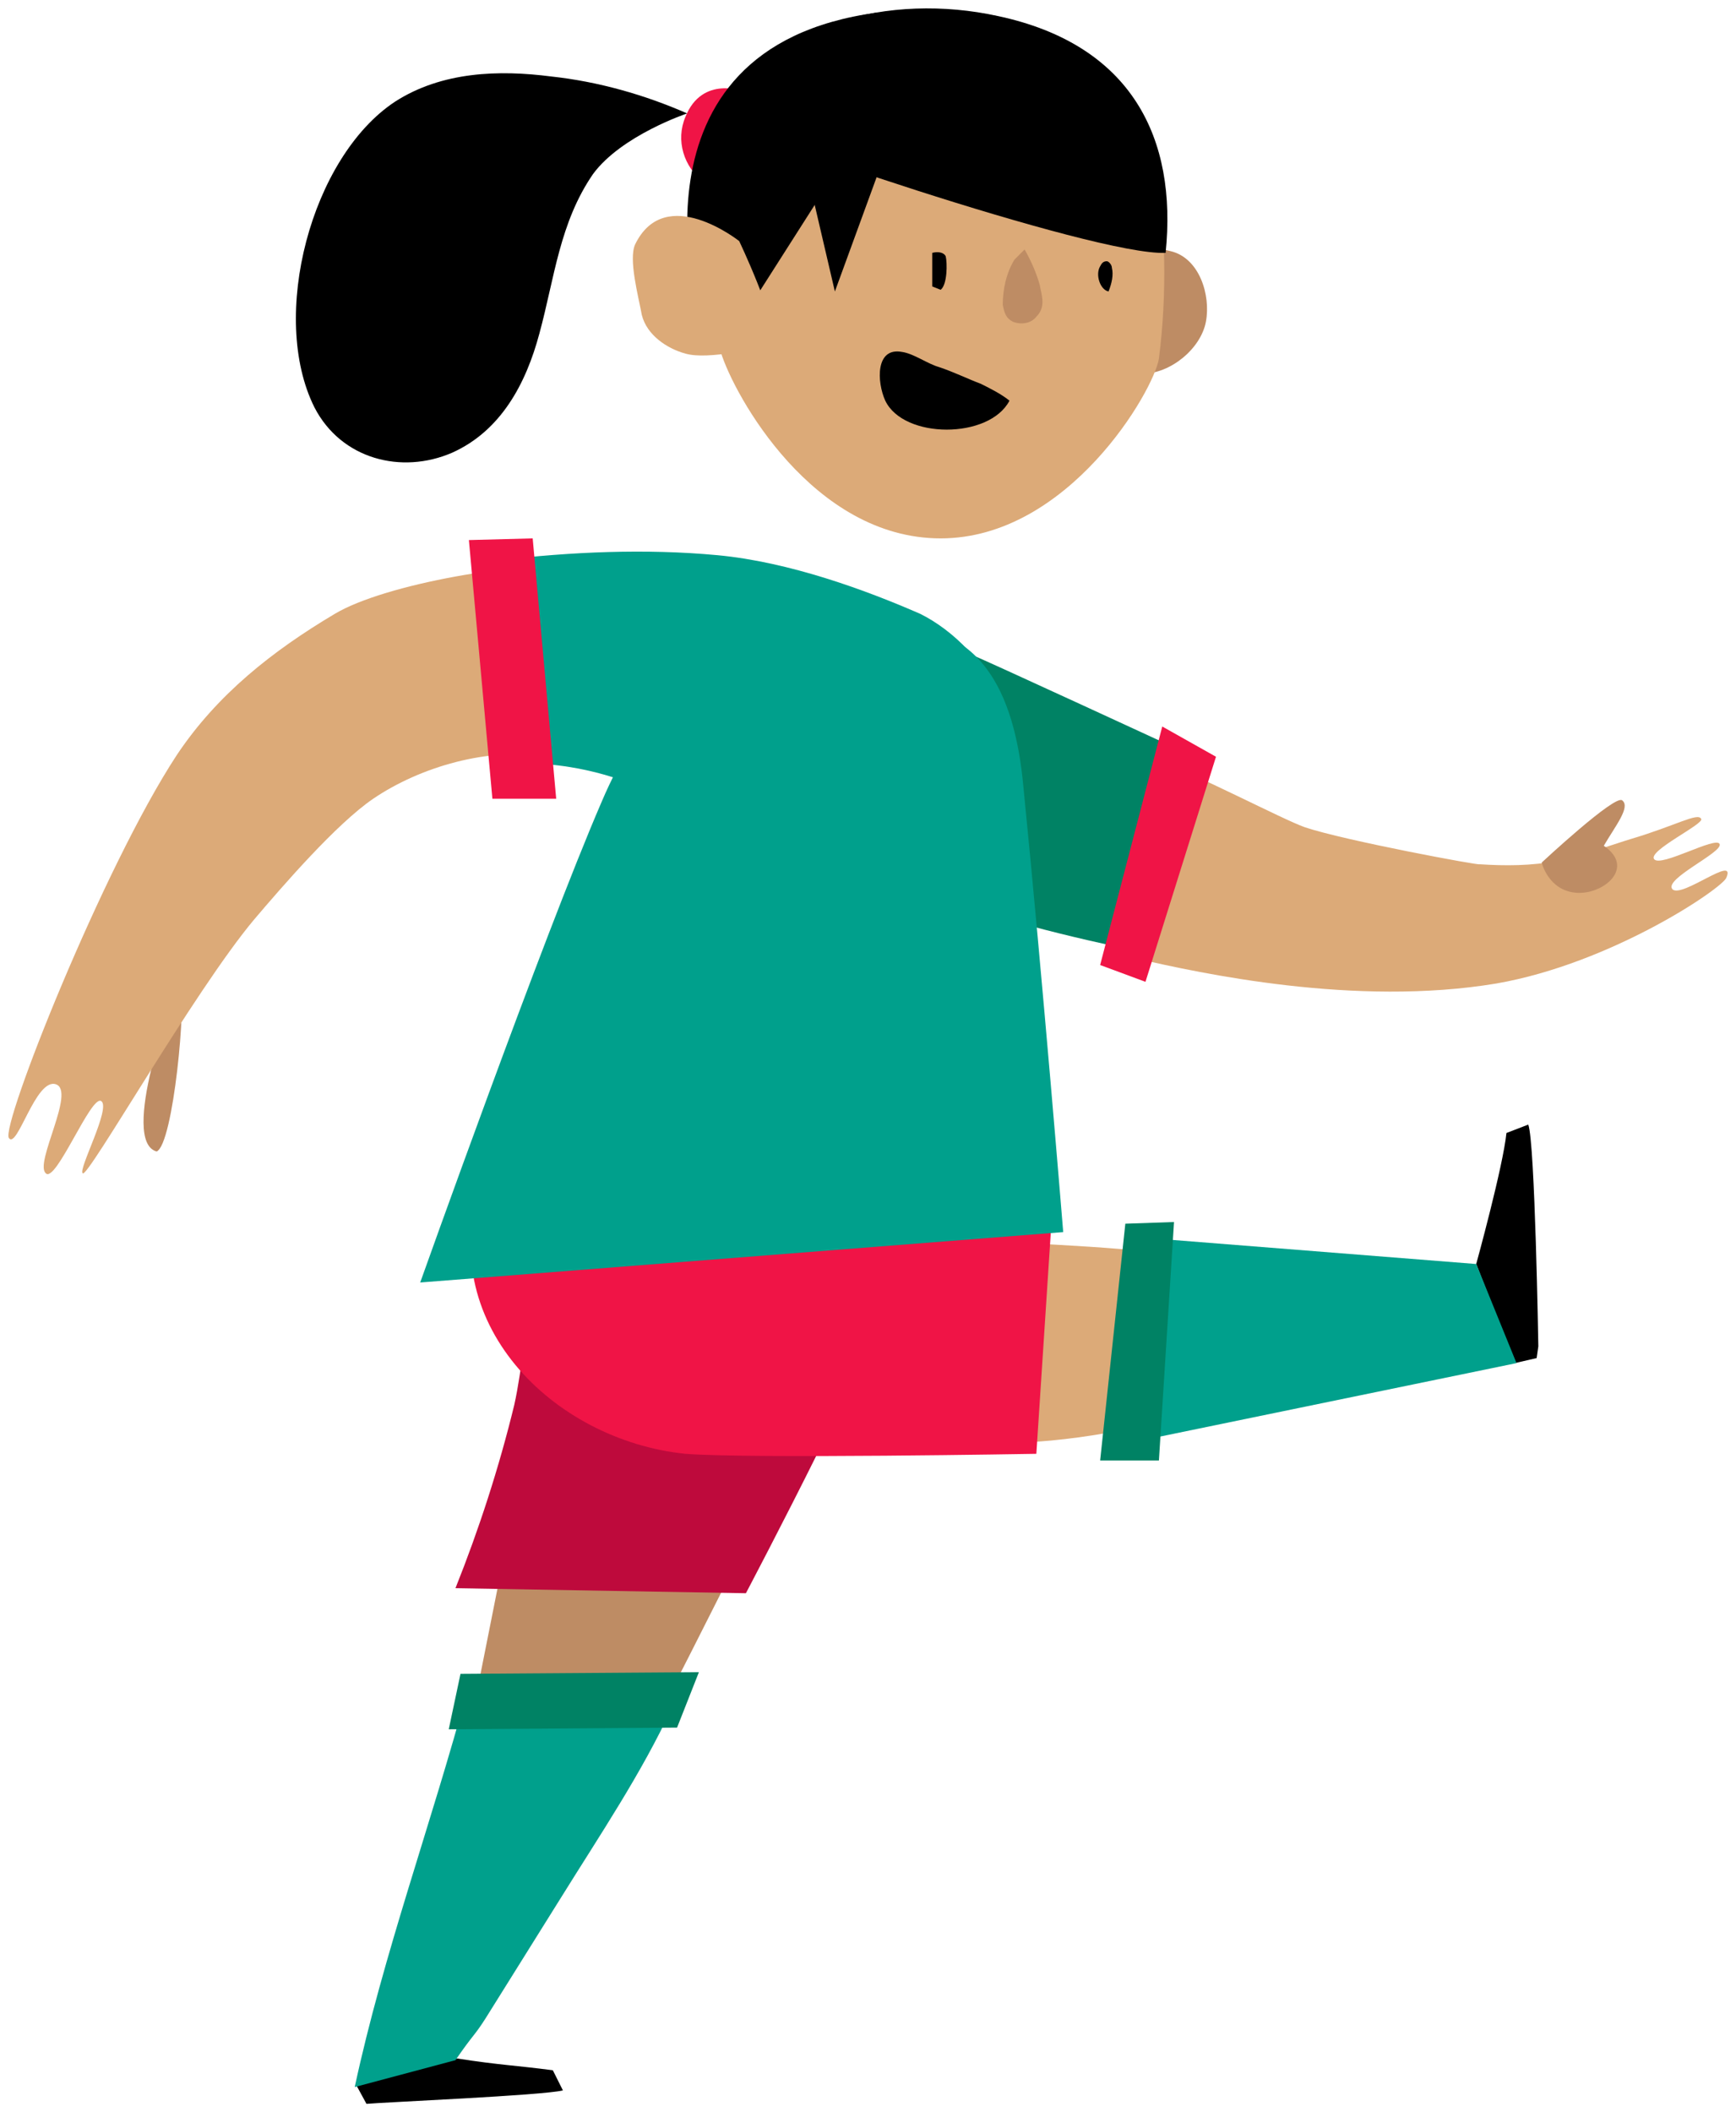 <svg xmlns="http://www.w3.org/2000/svg" xmlns:xlink="http://www.w3.org/1999/xlink" width="103.403" height="125.753" viewBox="-0.029 -0.053 103.403 125.753" version="1.1" xml:space="preserve">
  <!-- Generator: Sketch 52.4 (67378) - http://www.bohemiancoding.com/sketch -->
  <g>
    <title>Slice 1</title>
    <desc>Created with Sketch.</desc>
    <g id="Page-1" stroke="none" fill-rule="evenodd">
      <g id="jordyn-b">
        <g id="Group">
          <g id="Group-4">
            <path d="M 30.6 89.4 C 29.7 94.2 28.3 100.9 28.2 101.7 L 39.2 102 C 39.9 100.9 44 92.5 45.7 89.4 L 30.6 89.4 Z " id="Shape_12_" fill="#BE8C64" stroke-width="1"/>
            <path d="M 44.4 94.8 C 44.4 94.8 53 78.5 53.2 76.1 L 32.2 76.6 C 31.2 78.6 31.1 81.4 30.6 83.6 C 29.7 87.3 28.5 91 27.1 94.5 L 44.4 94.8 Z " id="Shape_13_" fill="#BE0A3C" stroke-width="1"/>
          </g>
          <g id="Path">
            <path d="M 27.2 122.5 L 21.2 124.1 C 21.2 124.1 21.2 124.1 21.2 124.1 L 21.8 125.2 C 22.9 125.1 32.3 124.7 33.5 124.4 L 32.9 123.2 C 30.6 122.9 29.8 122.9 27.2 122.5 Z " fill="#000000" stroke-width="1"/>
            <path d="M 28.9 120.1 C 30.4 117.7 31.9 115.3 33.4 112.9 C 35.7 109.2 38.2 105.5 40 101.6 C 40.3 101.3 40.5 100.9 40.6 100.5 L 40.6 100.4 C 36.4 100.4 32.1 100.4 27.8 100.6 C 25.7 108.4 22.8 116.3 21.1 124.2 L 27.1 122.6 C 28.2 121 28.2 121.2 28.9 120.1 Z " fill="#00A08C" stroke-width="1"/>
          </g>
          <polygon id="Path" fill="#008264" points="6.4 23.6 5.7 26.9 19.3 26.8 20.6 23.5" stroke-width="1" transform="matrix(1,0,0,1,21,76)"/>
        </g>
        <g id="Group">
          <g id="Group-3">
            <path d="M 69 74.6 C 67.7 74.2 57.7 73.8 57.7 73.8 L 57.9 85.6 C 60.2 86.3 66.6 85.3 68.8 84.6 C 69.1 82.7 69 76.2 69 74.6 Z " id="Shape_19_" fill="#DCAA78" stroke-width="1"/>
            <path d="M 28.7 70.2 C 34.3 70.2 62.7 71.2 62.7 71.2 L 61.7 86.5 C 61.7 86.5 44.6 86.8 40.8 86.5 C 32.9 85.7 25.7 78.6 28.7 70.2 Z " id="Shape_25_" fill="#F01446" stroke-width="1"/>
          </g>
          <g id="Path">
            <path d="M 91.6 80.1 C 91.6 80.1 91.4 67.9 91 66.9 L 89.7 67.4 C 89.5 69.4 87.9 75.2 87.9 75.2 L 90.2 81.1 L 91.5 80.8 L 91.6 80.1 Z " fill="#000000" stroke-width="1"/>
            <polygon fill="#00A08C" points="20.9 9.2 0.7 7.6 0 19.9 23.3 15.1" stroke-width="1" transform="matrix(1,0,0,1,67,66)"/>
          </g>
          <polygon id="Shape_24_" fill="#008264" points="37.5 20.9 41 20.9 41.9 6.7 39 6.8" stroke-width="1" transform="matrix(1,0,0,1,28,66)"/>
        </g>
        <g id="Group-5">
          <path d="M 65.7 17.9 C 66.6 16.4 67.5 14.3 69.7 14.9 C 71.4 15.3 72.1 17.5 71.8 19.1 C 71.5 20.7 69.7 22.2 68 22.2 C 65.1 22.1 65.4 20 65.7 17.9 Z " id="Shape" fill="#BE8C64" stroke-width="1"/>
          <path d="M 68.8 9.5 L 54.6 7.1 L 46 5.7 C 43.9 5.4 43.8 5.1 42.8 7.3 C 41 11.2 41.7 16.8 42.9 20.9 C 43.7 23.5 48.4 32 56 32 C 63.6 32 68.7 23.2 69 21.3 C 69.5 17.4 69.4 13.4 68.8 9.5 Z " id="Shape_1_" fill="#DCAA78" stroke-width="1"/>
          <path d="M 40.9 6.7 C 40.9 6.7 37 8 35.3 10.3 C 33.3 13.2 33 16.5 32.1 19.8 C 31.3 22.8 29.8 25.6 26.9 26.9 C 23.9 28.2 20.3 27.3 18.7 24.2 C 16 18.8 18.5 9.3 23.5 6 C 26.3 4.2 29.7 4.1 32.8 4.5 C 35.6 4.8 38.4 5.6 40.9 6.7 Z " id="Shape_2_" fill="#000000" stroke-width="1"/>
          <path d="M 42.7 6.9 C 45.7 1.3 53 -0.5 59.4 0.9 C 67.4 2.6 70.1 8.2 69.4 15 C 65.2 15.2 43 7.6 42.7 6.9 Z " id="Shape_3_" fill="#000000" stroke-width="1"/>
          <path d="M 41.9 10.8 C 40.7 9.9 40.2 8.3 40.8 6.9 C 41.8 4.4 44.3 5.4 44.3 5.4 L 41.9 10.8 Z " id="Shape_4_" fill="#F01446" stroke-width="1"/>
          <path d="M 61 14.8 C 61.4 15.5 61.7 16.2 61.9 16.9 C 62 17.5 62.3 18.2 61.7 18.8 C 61.4 19.2 60.8 19.3 60.3 19.1 C 59.9 18.9 59.8 18.6 59.7 18.1 C 59.7 17.2 59.9 16.2 60.4 15.4 C 60.6 15.2 60.8 15 61 14.8 Z " id="Shape_5_" fill="#BE8C64" stroke-width="1"/>
          <path d="M 58.4 22.8 C 57.6 22.5 56.8 22.1 55.9 21.8 C 55.2 21.6 54.4 21 53.7 20.9 C 52.1 20.6 52.2 22.7 52.7 23.8 C 53.8 26.1 58.9 26.1 60.1 23.8 C 59.6 23.4 59 23.1 58.4 22.8 Z " id="Shape_6_" fill="#000000" stroke-width="1"/>
          <path d="M 55.5 15 C 55.9 14.9 56.2 15 56.3 15.2 C 56.4 15.6 56.4 16.9 56 17.2 L 55.5 17 L 55.5 15 Z " id="Shape_7_" fill="#000000" stroke-width="1"/>
          <path d="M 66 17.3 C 65.5 17.2 65.2 16.3 65.5 15.8 C 65.6 15.6 65.7 15.5 65.9 15.5 C 66 15.5 66.2 15.7 66.2 15.9 C 66.3 16.3 66.2 16.8 66 17.3 Z " id="Shape_8_" fill="#000000" stroke-width="1"/>
          <path d="M 52.1 6.5 L 44 19.2 L 41.7 19 C 41.7 19 36.6 2.8 52.2 0.7 L 52.1 6.5 Z " id="Shape_9_" fill="#000000" stroke-width="1"/>
          <polygon id="Shape_10_" fill="#000000" points="29.9 5.3 32.7 17.3 36.5 6.9" stroke-width="1" transform="matrix(1,0,0,1,17,0)"/>
          <path d="M 44 14.3 C 44 14.3 46.1 18.7 46.2 20.6 C 45.1 20.6 42.2 21.4 40.8 21 C 39.7 20.7 38.5 19.9 38.2 18.7 C 38 17.6 37.4 15.4 37.8 14.5 C 39.6 10.8 44 14.3 44 14.3 Z " id="Shape_11_" fill="#DCAA78" stroke-width="1"/>
        </g>
        <g id="Group-2">
          <path d="M 99.6 52.9 C 99 52.3 102.6 50.7 102.4 50.2 C 102.2 49.7 98.9 51.6 98.5 51.1 C 98.1 50.6 101.5 49 101.3 48.7 C 101.1 48.3 99.8 49.1 97.1 49.9 C 96.1 50.2 93.9 51 92.7 51.2 C 91.2 51.5 89.6 51.5 88.1 51.4 C 88.2 51.5 80.1 50 77.7 49.2 C 76.3 48.7 71.6 46.2 67.6 44.6 L 67.6 57 C 71.5 57.9 80.7 59.9 89.1 58.5 C 96 57.3 102.6 52.8 102.8 52.2 C 103.4 50.8 100.2 53.4 99.6 52.9 Z " id="Shape_26_" fill="#DCAA78" stroke-width="1"/>
          <path d="M 58 39 C 58 39 53.9 37.3 51.2 43.8 C 48.4 50.4 56.7 53.5 56.7 53.5 C 59.5 54.9 67.4 56.5 67.4 56.5 L 70.9 44.9 C 70.9 44.9 57.9 38.9 58 39 Z " id="Shape_27_" fill="#008264" stroke-width="1"/>
          <polygon id="Shape_28_" fill="#F01446" points="19.2 5.2 15.5 19.4 18.2 20.4 22.4 7" stroke-width="1" transform="matrix(1,0,0,1,50,38)"/>
          <path d="M 93.9 53.1 C 92.2 53 91.8 51.3 91.8 51.3 C 91.8 51.3 96.2 47.2 96.6 47.6 C 97.1 48 96.2 49.1 95.5 50.3 C 97.4 51.6 95.5 53.2 93.9 53.1 Z " id="Shape_29_" fill="#BE8C64" stroke-width="1"/>
        </g>
        <path d="M51.5,37.2 C48.4,37.5 40.6,36.4 35.8,47.7 C32.3,55.8 25,76.3 25,76.3 L63.3,73.3 C63.3,73.3 62.1,58.5 60.9,46.5 C60,37.6 55.5,36.9 51.5,37.2 Z" id="Shape_30_" fill="#00A08C" stroke-width="1"/>
        <g id="Group">
          <path d="M 9.3 68.5 C 7.1 67.9 10.2 59.3 10.7 58.5 C 11.1 59.4 10.3 68.1 9.3 68.5 Z " id="Shape_31_" fill="#BE8C64" stroke-width="1"/>
          <path d="M 19.9 36.5 C 16.2 38.7 12.9 41.3 10.5 44.9 C 6.1 51.6 0 67 0.5 67.7 C 1 68.4 2.1 64.1 3.3 64.5 C 4.5 64.9 2 69.2 2.7 69.8 C 3.3 70.4 5.4 65.1 6 65.5 C 6.6 65.9 4.6 69.6 4.9 69.8 C 5.2 70.1 11.5 59 15.1 54.7 C 16.8 52.7 20 49 22.2 47.5 C 25 45.6 29.1 44.4 32.6 45 C 32.6 45 39.2 46.5 39.7 40.6 C 40.2 34.6 34.7 33.7 34.7 33.7 C 31.1 33.3 22.9 34.7 19.9 36.5 Z " id="Shape_32_" fill="#DCAA78" stroke-width="1"/>
          <path d="M 42.7 33 C 38.4 32.6 34 32.8 29.7 33.3 L 30.9 45.4 C 30.9 45.4 37.4 45 42.4 49.6 C 42.4 49.6 49.5 56.3 56.4 50.4 C 63.3 44.5 58.6 38.4 54.8 36.5 C 51.6 35.1 47 33.4 42.7 33 Z " id="Shape_33_" fill="#00A08C" stroke-width="1"/>
          <polygon id="Shape_34_" fill="#F01446" points="27.9 0.1 29.3 15.5 33.1 15.5 31.7 0" stroke-width="1" transform="matrix(1,0,0,1,0,32)"/>
        </g>
      </g>
    </g>
  </g>
</svg>